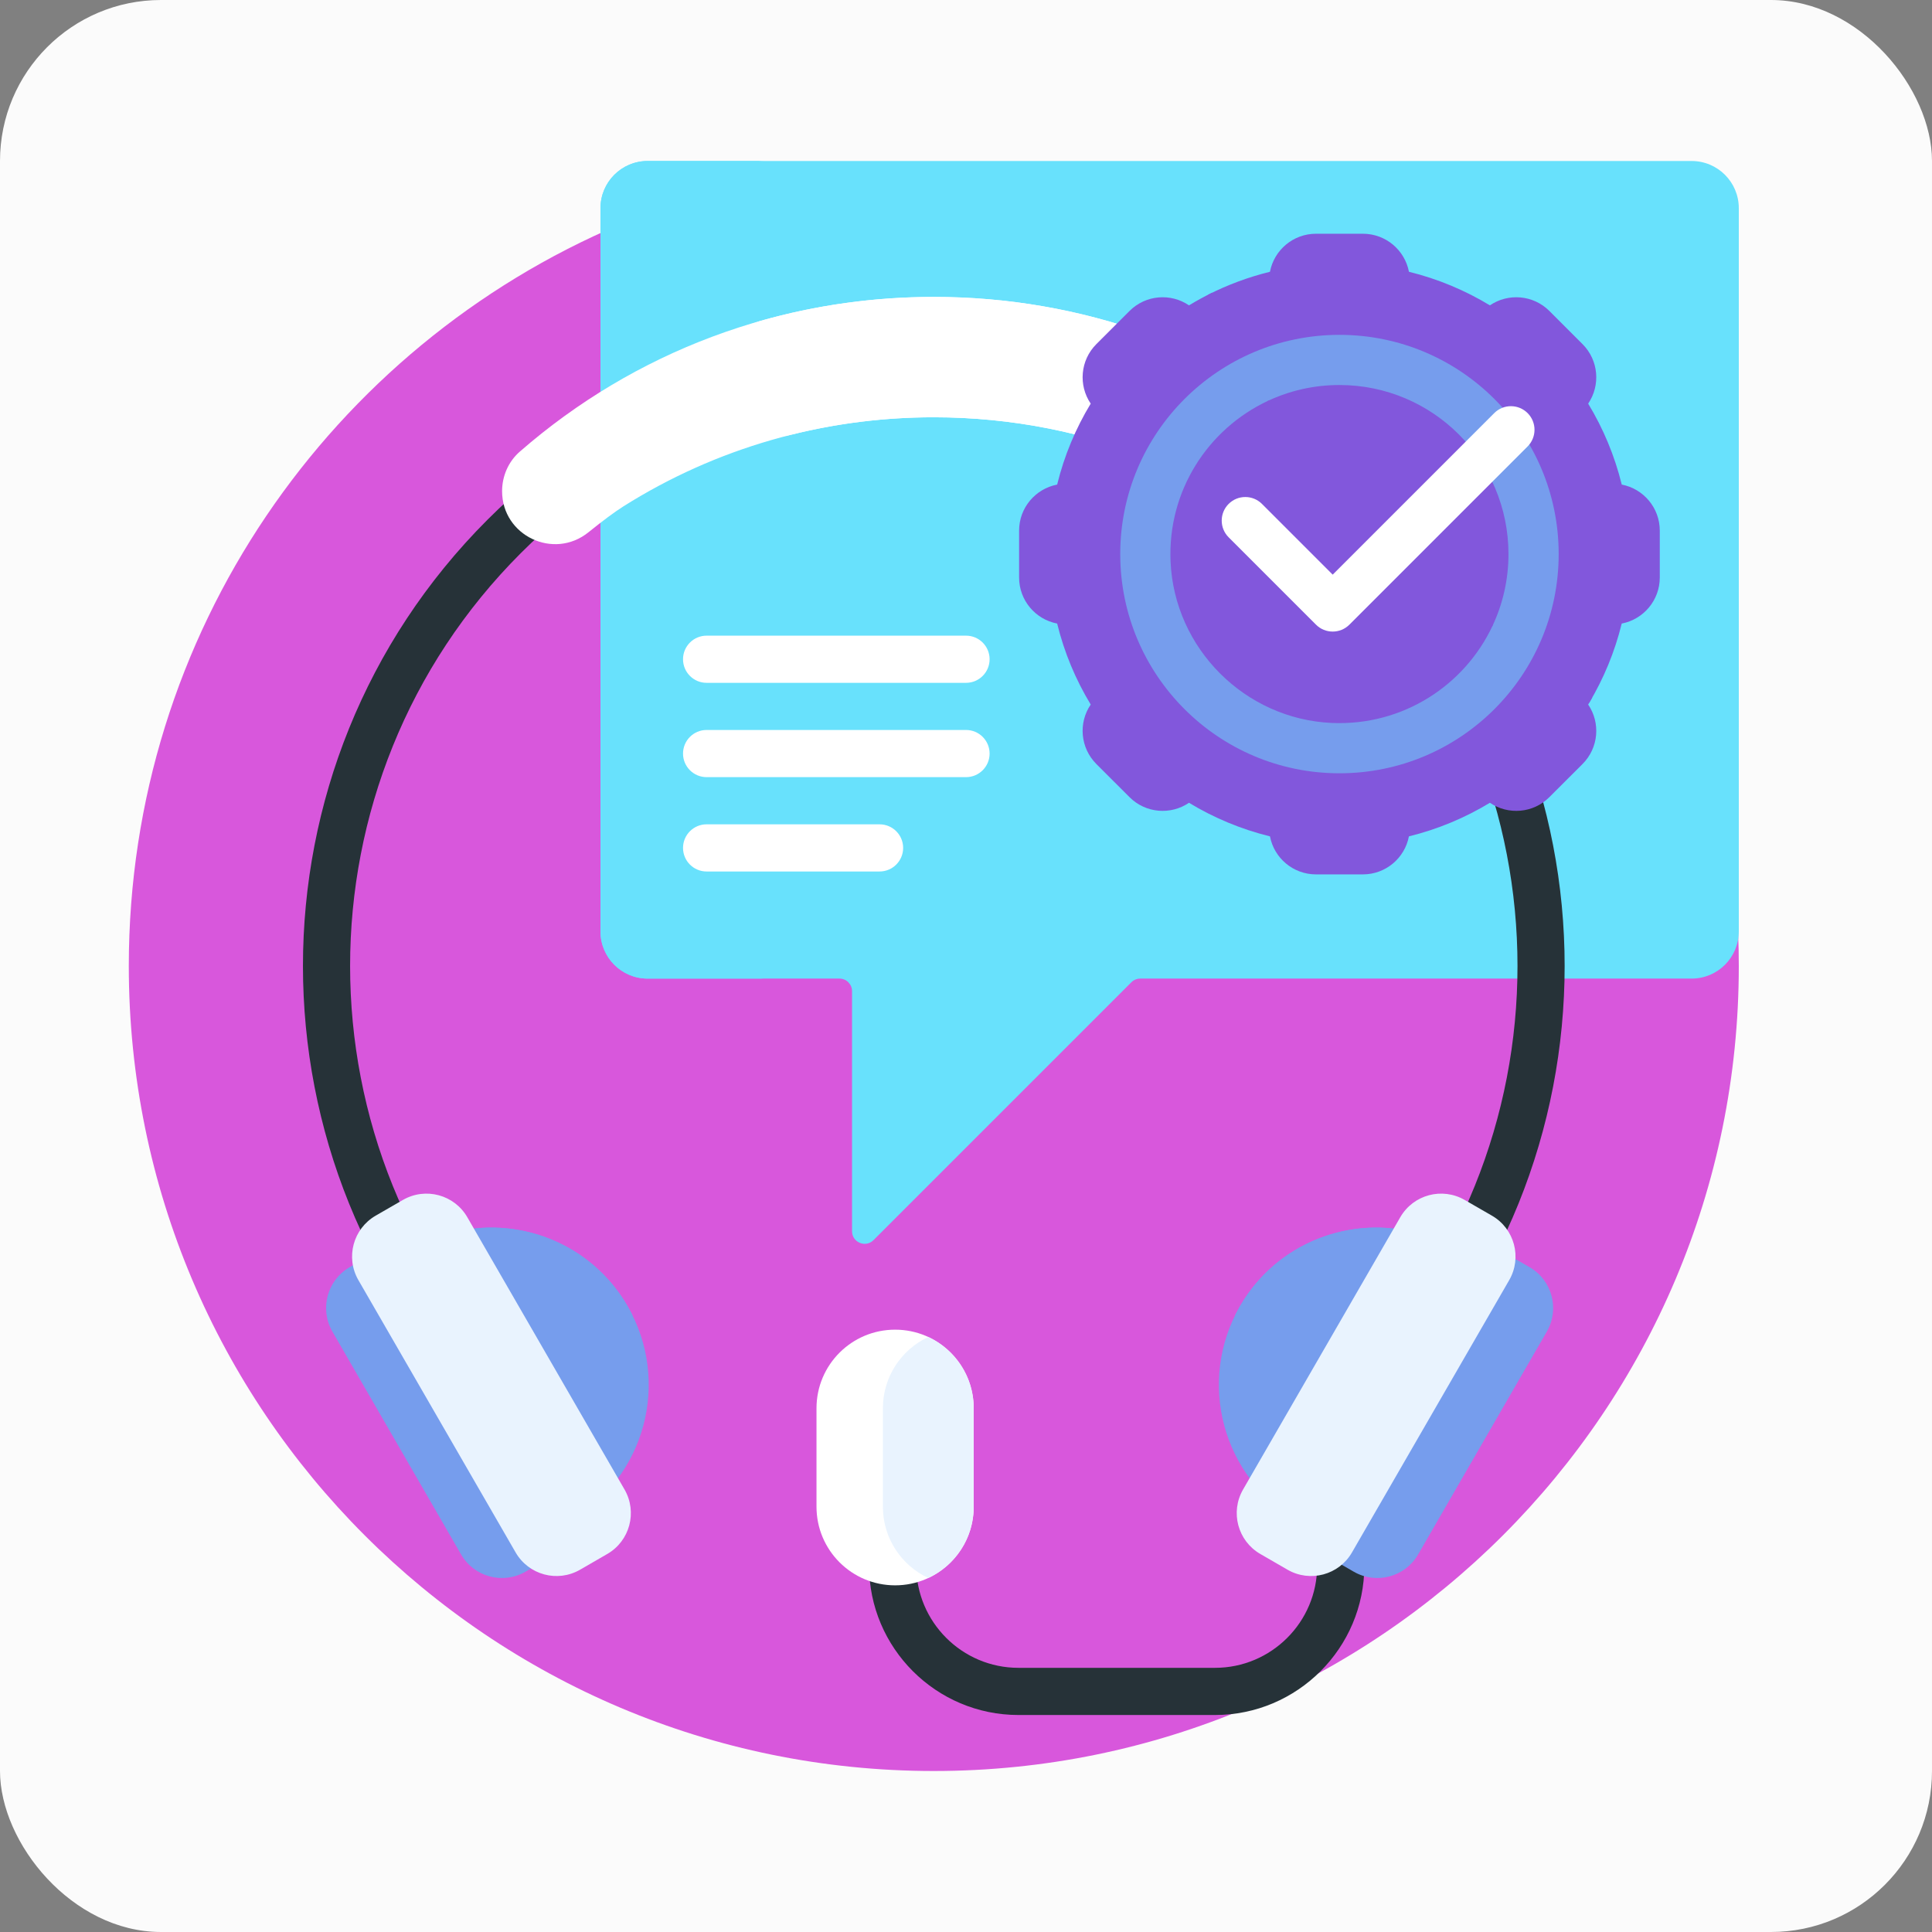 <svg width="60" height="60" viewBox="0 0 60 60" fill="none" xmlns="http://www.w3.org/2000/svg">
<rect x="0" y="0" width="60" height="60" fill="#808080" stroke="none"/>
<rect width="60" height="60" rx="5" fill="#FBFBFB"/>
<g clip-path="url(#clip0_100_7)">
<path d="M54 30C54 43.807 42.807 55 29 55C15.193 55 4 43.807 4 30C4 19.645 10.296 10.76 19.269 6.965C22.26 5.7 25.548 6.465 29 6.465C32.049 6.465 34.97 5.546 37.672 6.545C47.204 10.07 54 19.242 54 30Z" fill="#D857DC"/>
<path d="M47.565 32.556C47.565 41.598 40.234 48.929 31.192 48.929C22.149 48.929 14.819 41.598 14.819 32.556C14.819 23.514 22.149 16.183 31.192 16.183C40.234 16.183 47.565 23.514 47.565 32.556Z" fill="#D857DC"/>
<path d="M54 6.465V28.926C54 29.735 53.344 30.391 52.535 30.391H35.412C35.308 30.391 35.209 30.432 35.136 30.505L27.128 38.513C26.882 38.759 26.461 38.585 26.461 38.237V30.781C26.461 30.566 26.286 30.391 26.07 30.391H20.113C19.304 30.391 18.649 29.735 18.649 28.926V6.465C18.649 5.656 19.304 5 20.113 5H52.535C53.344 5 54 5.656 54 6.465Z" fill="#68E1FC"/>
<path d="M23.775 30.391H20.113C19.304 30.391 18.648 29.735 18.648 28.926V6.465C18.648 5.656 19.304 5 20.113 5H23.775C22.966 5 22.311 5.656 22.311 6.465V28.926C22.311 29.735 22.966 30.391 23.775 30.391Z" fill="#68E1FC"/>
<path d="M21.212 20.473C21.212 20.069 21.54 19.741 21.944 19.741H30.001C30.405 19.741 30.733 20.069 30.733 20.473C30.733 20.878 30.405 21.206 30.001 21.206H21.944C21.54 21.206 21.212 20.878 21.212 20.473ZM30.001 22.67H21.944C21.54 22.67 21.212 22.998 21.212 23.403C21.212 23.807 21.54 24.135 21.944 24.135H30.001C30.405 24.135 30.733 23.807 30.733 23.403C30.733 22.998 30.405 22.67 30.001 22.67ZM27.315 25.6H21.944C21.54 25.6 21.212 25.928 21.212 26.332C21.212 26.737 21.54 27.065 21.944 27.065H27.315C27.72 27.065 28.048 26.737 28.048 26.332C28.048 25.928 27.72 25.6 27.315 25.6Z" fill="white"/>
<path d="M42.342 44.074C42.155 44.074 41.967 44.003 41.824 43.86C41.538 43.574 41.538 43.11 41.824 42.824C48.895 35.753 48.895 24.247 41.824 17.176C38.399 13.75 33.844 11.864 29 11.864C24.156 11.864 19.601 13.75 16.176 17.176C9.105 24.247 9.105 35.753 16.176 42.824C16.462 43.11 16.462 43.574 16.176 43.86C15.89 44.146 15.426 44.146 15.14 43.86C7.498 36.217 7.498 23.782 15.14 16.14C18.842 12.438 23.764 10.399 29 10.399C34.236 10.399 39.158 12.438 42.86 16.14C50.502 23.782 50.502 36.217 42.86 43.86C42.717 44.003 42.529 44.074 42.342 44.074ZM40.728 47.573C40.844 47.902 40.906 48.255 40.906 48.623C40.906 50.373 39.483 51.796 37.733 51.796H31.629C29.879 51.796 28.455 50.373 28.455 48.623C28.455 48.218 28.127 47.89 27.723 47.89C27.318 47.89 26.99 48.218 26.99 48.623C26.99 51.18 29.071 53.261 31.629 53.261H37.733C40.29 53.261 42.371 51.18 42.371 48.623C42.371 48.262 42.33 47.91 42.252 47.573H40.728Z" fill="#263238"/>
<path d="M19.492 40.566C20.84 42.902 20.04 45.888 17.704 47.236C17.415 47.403 17.115 47.538 16.81 47.64L12.025 39.352C12.266 39.139 12.532 38.946 12.822 38.779C15.157 37.431 18.143 38.231 19.492 40.566ZM45.178 38.779C42.843 37.431 39.857 38.231 38.508 40.566C37.16 42.902 37.96 45.888 40.296 47.236C40.585 47.403 40.885 47.538 41.19 47.64L45.975 39.352C45.734 39.139 45.468 38.946 45.178 38.779Z" fill="#769DED"/>
<path d="M44.084 38.313L41.19 43.325C40.885 43.222 40.585 43.088 40.296 42.921C39.425 42.419 38.769 41.689 38.356 40.85C38.404 40.755 38.454 40.66 38.508 40.566C39.653 38.584 41.978 37.707 44.084 38.313ZM13.916 38.313L16.81 43.325C17.115 43.222 17.415 43.088 17.704 42.921C18.574 42.419 19.231 41.689 19.643 40.85C19.596 40.755 19.546 40.66 19.492 40.566C18.347 38.584 16.021 37.707 13.916 38.313Z" fill="#769DED"/>
<path d="M17.229 46.594C17.633 47.294 17.393 48.19 16.693 48.595L16.32 48.81C15.619 49.215 14.723 48.975 14.319 48.274L10.323 41.354C9.919 40.653 10.159 39.757 10.86 39.353L11.232 39.137C11.933 38.733 12.829 38.973 13.233 39.674L17.229 46.594ZM47.502 39.353L47.129 39.138C46.428 38.733 45.532 38.973 45.128 39.674L41.132 46.594C40.728 47.295 40.968 48.191 41.669 48.595L42.041 48.81C42.742 49.215 43.638 48.975 44.042 48.274L48.038 41.354C48.442 40.653 48.202 39.757 47.502 39.353Z" fill="#769DED"/>
<path d="M30.24 43.735V46.792C30.24 48.141 29.147 49.234 27.799 49.234C26.45 49.234 25.357 48.141 25.357 46.792V43.735C25.357 42.386 26.45 41.294 27.799 41.294C29.147 41.294 30.24 42.386 30.24 43.735Z" fill="white"/>
<path d="M30.24 43.735V46.792C30.24 47.773 29.663 48.618 28.829 49.006C27.996 48.618 27.419 47.773 27.419 46.792V43.735C27.419 42.755 27.996 41.91 28.829 41.521C29.663 41.91 30.24 42.755 30.24 43.735Z" fill="#E9F3FE"/>
<path d="M19.396 46.259C19.8 46.96 19.56 47.856 18.86 48.26L18.014 48.749C17.313 49.153 16.418 48.913 16.013 48.212L11.13 39.755C10.726 39.055 10.966 38.159 11.666 37.754L12.512 37.266C13.213 36.861 14.108 37.101 14.513 37.802L19.396 46.259ZM46.334 37.754L45.488 37.266C44.787 36.861 43.892 37.101 43.487 37.802L38.604 46.259C38.2 46.96 38.44 47.856 39.14 48.26L39.986 48.749C40.687 49.153 41.583 48.913 41.987 48.212L46.87 39.755C47.274 39.055 47.034 38.159 46.334 37.754Z" fill="#E9F3FE"/>
<path d="M42.407 15.753V18.038C42.407 18.339 42.043 18.49 41.83 18.277L41.824 18.271C38.399 14.846 33.844 12.959 29 12.959C25.538 12.959 22.225 13.922 19.366 15.722C19.075 15.905 18.689 16.197 18.274 16.531C17.196 17.399 15.593 16.637 15.593 15.253C15.593 14.783 15.791 14.331 16.146 14.023C19.712 10.916 24.226 9.221 29 9.221C33.581 9.221 37.922 10.781 41.415 13.651C42.044 14.168 42.407 14.94 42.407 15.753Z" fill="white"/>
<path d="M42.407 15.753V18.038C42.407 18.339 42.044 18.49 41.831 18.278L41.824 18.271C38.399 14.846 33.844 12.959 29 12.959C27.487 12.959 26.002 13.143 24.571 13.501C23.424 13.787 22.311 12.935 22.311 11.752V11.702C22.311 10.896 22.843 10.185 23.618 9.965C25.347 9.474 27.154 9.221 29 9.221C33.581 9.221 37.922 10.781 41.415 13.651C42.044 14.168 42.407 14.94 42.407 15.753Z" fill="white"/>
<path d="M49.147 23.727L48.117 24.756C47.615 25.259 46.837 25.317 46.27 24.931C45.5 25.398 44.654 25.753 43.755 25.974C43.627 26.647 43.036 27.155 42.325 27.155H40.87C40.159 27.155 39.568 26.647 39.44 25.974C38.541 25.753 37.695 25.398 36.925 24.931C36.358 25.317 35.58 25.259 35.078 24.756L34.048 23.727C33.546 23.224 33.487 22.446 33.873 21.88C33.406 21.109 33.051 20.264 32.831 19.365C32.158 19.237 31.649 18.645 31.649 17.935V16.479C31.649 15.769 32.158 15.177 32.831 15.049C33.051 14.151 33.406 13.305 33.873 12.535C33.487 11.968 33.546 11.19 34.048 10.687L35.078 9.658C35.58 9.155 36.358 9.097 36.925 9.483C37.161 9.34 37.403 9.208 37.652 9.086C37.536 9.717 37.476 10.366 37.476 11.03C37.476 16.941 42.268 21.733 48.179 21.733C48.61 21.733 49.035 21.708 49.452 21.659C49.41 21.733 49.366 21.806 49.322 21.88C49.708 22.446 49.65 23.224 49.147 23.727Z" fill="#8257DC"/>
<path d="M51.546 16.479V17.935C51.546 18.645 51.037 19.237 50.364 19.365C50.149 20.243 49.805 21.07 49.354 21.826C48.773 21.927 48.175 21.98 47.565 21.98C41.853 21.98 37.222 17.35 37.222 11.638C37.222 10.78 37.327 9.947 37.523 9.15C38.127 8.845 38.768 8.605 39.44 8.44C39.568 7.767 40.16 7.259 40.87 7.259H42.326C43.036 7.259 43.627 7.767 43.756 8.44C44.654 8.661 45.5 9.016 46.27 9.483C46.837 9.097 47.615 9.155 48.118 9.658L49.147 10.687C49.65 11.19 49.708 11.968 49.322 12.535C49.789 13.305 50.144 14.151 50.365 15.049C51.037 15.178 51.546 15.769 51.546 16.479Z" fill="#8257DC"/>
<path d="M41.598 24.015C37.838 24.015 34.79 20.967 34.79 17.207C34.79 13.447 37.838 10.399 41.598 10.399C45.358 10.399 48.406 13.447 48.406 17.207C48.406 20.967 45.358 24.015 41.598 24.015Z" fill="#769DED"/>
<path d="M46.353 19.433C45.485 21.285 43.567 22.546 41.366 22.452C38.665 22.335 36.469 20.14 36.353 17.439C36.258 15.238 37.52 13.32 39.372 12.451C39.429 12.424 39.491 12.48 39.468 12.539C39.217 13.185 39.09 13.894 39.116 14.635C39.214 17.365 41.438 19.59 44.168 19.689C44.91 19.715 45.619 19.588 46.266 19.336C46.325 19.313 46.38 19.376 46.353 19.433Z" fill="#8257DC"/>
<path d="M46.847 17.207C46.847 18.003 46.67 18.759 46.352 19.435C45.676 19.752 44.921 19.93 44.125 19.93C41.225 19.93 38.875 17.579 38.875 14.68C38.875 13.883 39.053 13.129 39.37 12.452C40.046 12.135 40.801 11.957 41.598 11.957C44.497 11.957 46.847 14.308 46.847 17.207Z" fill="#8257DC"/>
<path d="M47.441 13.865L41.906 19.4C41.763 19.543 41.575 19.614 41.388 19.614C41.2 19.614 41.013 19.543 40.87 19.4L38.156 16.686C37.87 16.4 37.87 15.936 38.156 15.65C38.442 15.364 38.906 15.364 39.192 15.65L41.388 17.846L46.405 12.829C46.691 12.543 47.154 12.543 47.441 12.829C47.727 13.115 47.727 13.579 47.441 13.865Z" fill="white"/>
</g>
<defs>
<clipPath id="clip0_100_7">
<rect width="50" height="50" fill="white" transform="translate(4 5)"/>
</clipPath>
</defs>
</svg>
